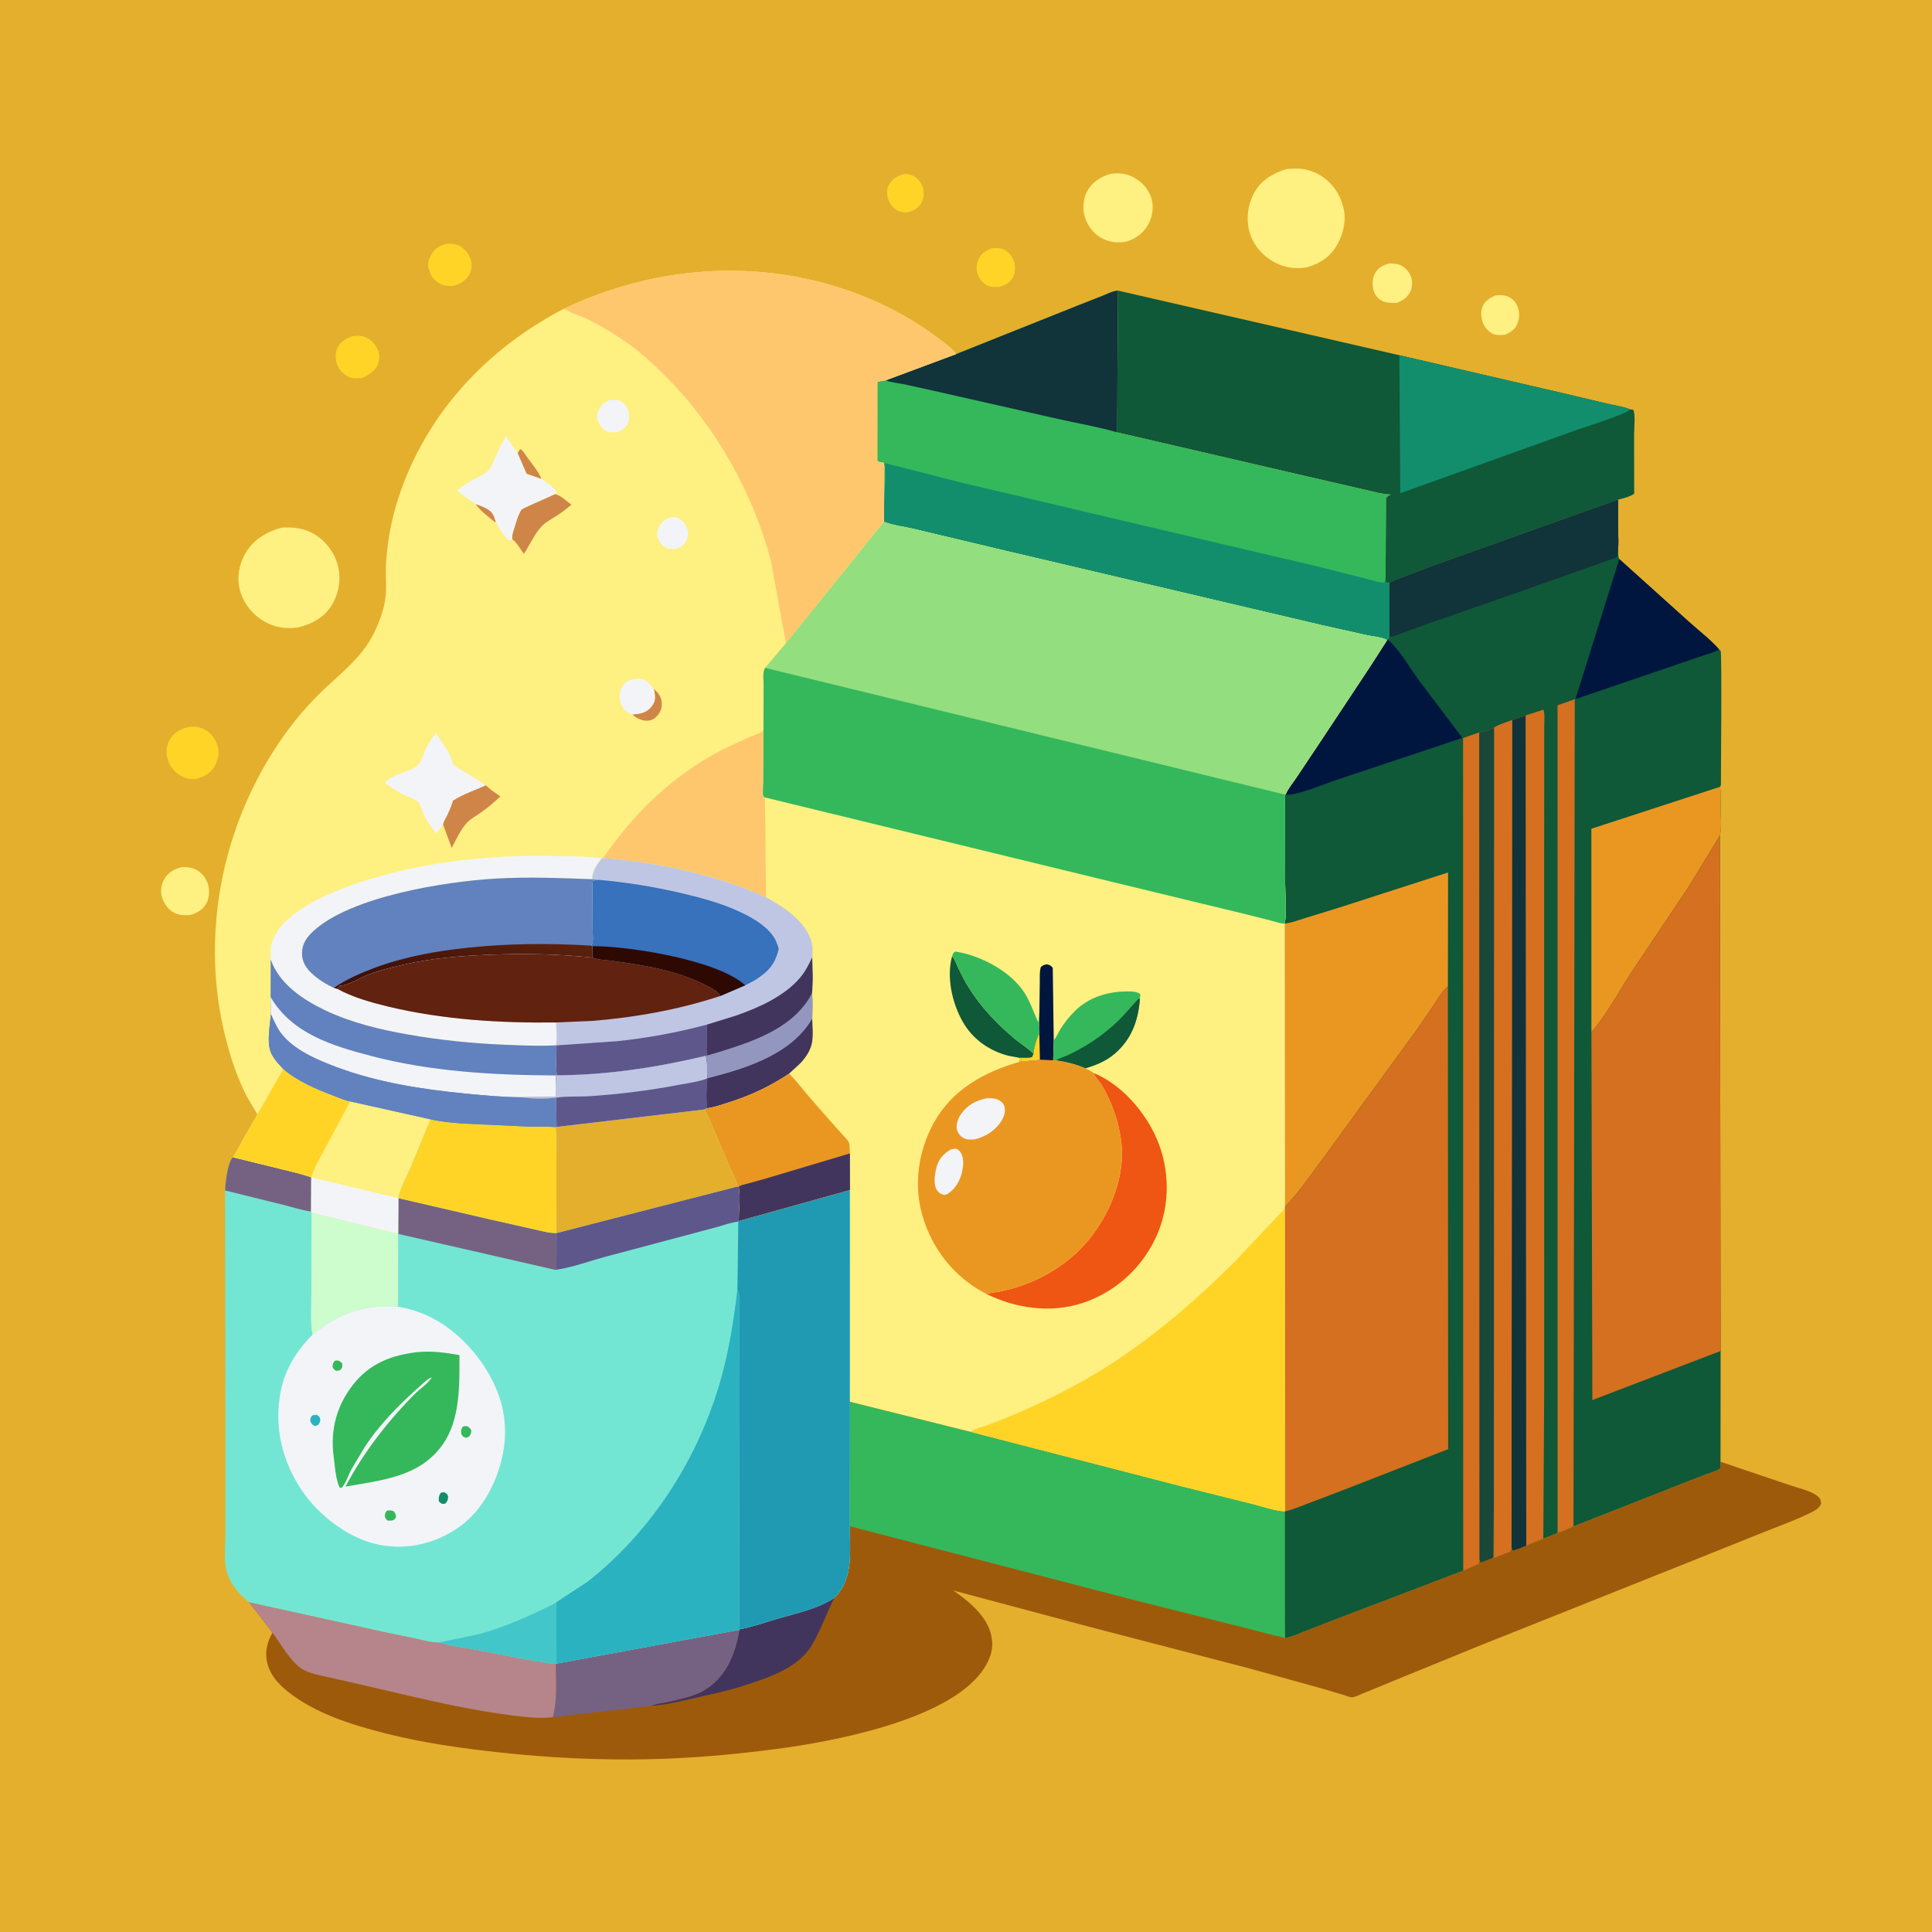 <svg version="1.1" xmlns="http://www.w3.org/2000/svg" style="display: block;" viewBox="0 0 2048 2048" width="1024" height="1024">
<defs>
	<linearGradient id="Gradient1" gradientUnits="userSpaceOnUse" x1="503.185" y1="1051.68" x2="517.592" y2="981.686">
		<stop class="stop0" offset="0" stop-opacity="1" stop-color="rgb(62,16,8)"/>
		<stop class="stop1" offset="1" stop-opacity="1" stop-color="rgb(92,33,11)"/>
	</linearGradient>
</defs>
<path transform="translate(0,0)" fill="rgb(228,175,45)" d="M -0 -0 L 2048 0 L 2048 2048 L -0 2048 L -0 -0 z"/>
<path transform="translate(0,0)" fill="rgb(255,212,39)" d="M 958.734 184.356 C 961.926 184.605 965.025 184.831 967.917 186.33 C 972.649 188.784 976.785 193.512 978.311 198.67 C 979.899 204.04 979.316 210.498 976.492 215.37 C 972.866 221.626 967.356 223.687 960.75 225.425 C 957.697 225.053 954.779 224.679 951.948 223.404 C 947.09 221.217 943.249 216.347 941.587 211.364 C 939.932 206.403 939.56 200.63 942.288 195.95 C 946.019 189.547 951.769 186.066 958.734 184.356 z"/>
<path transform="translate(0,0)" fill="rgb(255,212,39)" d="M 1051.04 263.151 C 1054.75 263.035 1059.44 262.591 1062.93 263.987 C 1068.05 266.029 1072.59 270.83 1074.48 275.974 C 1076.5 281.473 1076.71 288.852 1073.71 294.041 C 1070.44 299.681 1065.81 302.165 1059.79 303.989 C 1056.46 304.111 1052.58 304.483 1049.33 303.615 C 1044.03 302.199 1039.66 297.863 1037.39 292.983 C 1034.97 287.807 1034.57 281.739 1036.64 276.389 C 1039.45 269.112 1044.24 266.182 1051.04 263.151 z"/>
<path transform="translate(0,0)" fill="rgb(254,240,129)" d="M 1585.09 313.149 C 1588.35 312.985 1591.98 312.617 1595.18 313.326 C 1600.73 314.554 1605.08 317.807 1607.74 322.803 C 1610.4 327.793 1611.17 335.008 1609.43 340.468 L 1609.06 341.5 L 1608.17 343.948 C 1605.58 349.773 1600.64 352.689 1595.01 354.953 C 1590.8 355.041 1585.64 355.671 1581.85 353.552 L 1581 353.027 C 1577.66 351.029 1575.18 348.389 1573.27 344.991 C 1570.33 339.751 1569.2 332.276 1570.99 326.5 C 1573.19 319.34 1578.73 316.149 1585.09 313.149 z"/>
<path transform="translate(0,0)" fill="rgb(254,240,129)" d="M 1473.49 279.261 C 1476.46 279.449 1479.69 279.563 1482.56 280.402 C 1488.31 282.083 1492.82 286.799 1495.25 292.164 C 1497.49 297.118 1497.39 303.961 1495.14 308.875 C 1492.13 315.414 1486.78 318.74 1480.3 321.124 C 1475.2 321.162 1469.53 321.25 1464.88 318.814 C 1460.48 316.514 1457.42 312.542 1456.03 307.813 C 1454.23 301.654 1454.75 294.231 1458.19 288.692 C 1461.95 282.649 1466.97 280.792 1473.49 279.261 z"/>
<path transform="translate(0,0)" fill="rgb(255,212,39)" d="M 474.827 258.226 C 478.204 258.458 481.938 258.527 485.149 259.725 C 491.091 261.943 496.235 267.854 498.477 273.7 C 500.564 279.14 500.478 285.016 497.852 290.244 C 494.17 297.574 488.14 300.857 480.624 303.061 C 476.312 303.12 472.021 303.451 468.021 301.561 L 467 301.046 C 462.333 298.814 457.917 294.607 456.112 289.69 L 455.631 288.292 L 454.417 284.924 C 452.764 279.511 454.918 273.522 457.753 268.814 C 461.695 262.268 467.732 259.898 474.827 258.226 z"/>
<path transform="translate(0,0)" fill="rgb(255,212,39)" d="M 374.751 356.09 C 378.41 355.949 382.295 355.621 385.825 356.792 C 392.403 358.975 397.444 364.255 400.397 370.388 C 402.713 375.197 402.454 380.755 400.707 385.667 C 397.962 393.384 390.665 397.582 383.666 400.798 C 379.194 401.007 374.274 401.665 370.095 399.736 C 364.175 397.003 359.273 392.222 357.201 385.942 C 355.394 380.467 355.26 373.513 357.971 368.297 C 361.667 361.186 367.42 358.426 374.751 356.09 z"/>
<path transform="translate(0,0)" fill="rgb(254,240,129)" d="M 192.699 919.158 C 197.832 919.16 201.838 919.262 206.653 921.34 C 212.842 924.011 217.689 929.55 219.984 935.839 C 222.372 942.386 222.206 950.919 219.004 957.219 C 215.43 964.25 208.87 967.896 201.6 970.018 C 195.677 970.254 190.771 970.485 185.246 967.875 C 178.642 964.756 173.82 957.919 171.673 951.072 C 169.731 944.881 170.788 937.362 174.12 931.849 C 178.476 924.64 184.756 921.208 192.699 919.158 z"/>
<path transform="translate(0,0)" fill="rgb(255,212,39)" d="M 202.021 770.278 C 204.965 770.254 208.112 770.459 211 771.037 C 216.821 772.202 222.925 776.757 226.212 781.562 C 229.91 786.966 232.694 794.242 231.422 800.843 L 231.176 802 C 230.475 805.512 229.476 808.738 227.758 811.911 C 223.392 819.973 215.894 823.462 207.489 825.75 C 201.763 826.246 195.94 824.97 191 822.009 C 184.095 817.869 179.043 810.969 177.274 803.089 C 175.715 796.149 176.816 788.782 180.744 782.837 C 185.98 774.91 193.103 772.09 202.021 770.278 z"/>
<path transform="translate(0,0)" fill="rgb(254,240,129)" d="M 1177.86 184.107 C 1184.59 183.503 1191.13 183.55 1197.5 186.061 C 1207.59 190.038 1215.96 197.884 1219.87 208.078 C 1223.14 216.592 1222.28 227.907 1218.26 235.962 C 1213.05 246.392 1205.16 252.512 1194.27 256.087 C 1185.47 257.834 1177.13 257.031 1169 253.052 C 1159.81 248.55 1153 239.758 1149.93 230.079 C 1147.28 221.734 1148.23 210.008 1152.59 202.405 C 1158.27 192.523 1167.14 187.055 1177.86 184.107 z"/>
<path transform="translate(0,0)" fill="rgb(254,240,129)" d="M 1363.83 179.17 C 1371.12 178.611 1379.28 178.183 1386.35 180.276 L 1388 180.797 C 1391.24 181.781 1394.18 182.798 1397.17 184.431 C 1409.53 191.174 1419.15 202.81 1422.98 216.416 L 1423.36 217.821 L 1423.81 219.256 C 1427.5 231.932 1424.32 247.156 1418 258.5 C 1410.27 272.389 1399.77 279.158 1384.87 283.544 C 1372.94 285.156 1362.48 284.007 1351.69 278.37 C 1339.04 271.768 1329.16 260.914 1324.91 247.212 C 1320.59 233.29 1322.47 217.255 1329.42 204.5 C 1336.88 190.832 1349.49 183.55 1363.83 179.17 z"/>
<path transform="translate(0,0)" fill="rgb(254,240,129)" d="M 299.061 559.225 C 311.408 558.759 321.199 559.581 332.313 565.73 C 344.591 572.523 354.101 585.119 357.906 598.518 C 361.877 612.504 359.468 628.085 352.227 640.611 C 344.172 654.543 330.938 661.422 315.767 665.175 C 302.84 666.818 292.089 665.426 280.49 658.952 C 267.763 651.848 258.182 639.781 254.33 625.754 C 250.685 612.479 253.485 597.628 260.464 585.944 C 269.107 571.474 283.185 563.34 299.061 559.225 z"/>
<path transform="translate(0,0)" fill="rgb(15,88,56)" d="M 1185.04 308.059 L 1483.37 376.556 L 1654.37 416.204 L 1703.56 427.849 C 1711.34 429.69 1720.75 430.939 1728.07 433.949 L 1731.5 434.51 C 1733.74 441.065 1732.2 453.288 1732.22 460.438 L 1732.29 523.426 C 1727.61 526.605 1720.75 528.358 1715.25 529.615 L 1517.72 600.131 L 1486.2 612.161 C 1482.02 613.802 1476.4 615.311 1472.95 618.076 C 1471.11 618.061 1470.23 617.929 1468.64 617 L 1468.77 608.488 L 1469.22 528 C 1470.79 525.914 1472.06 525.316 1474.34 524.207 C 1465 523.961 1454.44 520.733 1445.31 518.757 L 1381.53 504.074 L 1184.21 458.301 L 1185.04 308.059 z"/>
<path transform="translate(0,0)" fill="rgb(18,142,108)" d="M 1483.37 376.556 L 1654.37 416.204 L 1703.56 427.849 C 1711.34 429.69 1720.75 430.939 1728.07 433.949 C 1725.14 438.676 1678.17 453.315 1670.46 456.093 L 1484.33 522.856 L 1483.37 376.556 z"/>
<path transform="translate(0,0)" fill="rgb(52,184,91)" d="M 1013.47 375.381 L 1142.33 323.911 L 1168.64 313.596 C 1173.92 311.481 1179.32 308.494 1185.04 308.059 L 1184.21 458.301 L 1381.53 504.074 L 1445.31 518.757 C 1454.44 520.733 1465 523.961 1474.34 524.207 C 1472.06 525.316 1470.79 525.914 1469.22 528 L 1468.77 608.488 L 1468.64 617 C 1470.23 617.929 1471.11 618.061 1472.95 618.076 L 1472.94 674.875 L 1471.28 678.138 L 1470.37 678.593 C 1466.16 675.522 1455.14 674.681 1449.71 673.513 L 1400.97 662.635 L 1065.31 583.677 L 968.677 560.666 C 958.626 558.19 946.553 556.974 937.067 553.155 L 937.275 520.545 L 937.331 500.783 C 937.336 497.422 937.804 493.687 936.608 490.5 C 934.055 490.234 931.993 490.241 929.946 488.5 L 929.999 405.364 C 931.342 403.758 936.51 403.548 938.753 403.19 L 1013.47 375.381 z"/>
<path transform="translate(0,0)" fill="rgb(17,51,58)" d="M 1013.47 375.381 L 1142.33 323.911 L 1168.64 313.596 C 1173.92 311.481 1179.32 308.494 1185.04 308.059 L 1184.21 458.301 C 1164.21 452.435 1142.77 448.888 1122.37 444.274 L 989.268 414.148 L 957.591 407.18 C 951.287 405.925 944.758 405.59 938.753 403.19 L 1013.47 375.381 z"/>
<path transform="translate(0,0)" fill="rgb(18,142,108)" d="M 937.275 520.545 L 937.44 519.725 C 939.104 510.605 938.147 500.21 938.13 490.924 L 1019.93 511.778 L 1278.6 572.746 L 1396.94 600.527 L 1443.55 612.26 C 1451.27 614.178 1459.11 616.799 1467 617.76 C 1468.8 615.558 1468.56 611.304 1468.77 608.488 L 1468.64 617 C 1470.23 617.929 1471.11 618.061 1472.95 618.076 L 1472.94 674.875 L 1471.28 678.138 L 1470.37 678.593 C 1466.16 675.522 1455.14 674.681 1449.71 673.513 L 1400.97 662.635 L 1065.31 583.677 L 968.677 560.666 C 958.626 558.19 946.553 556.974 937.067 553.155 L 937.275 520.545 z"/>
<path transform="translate(0,0)" fill="rgb(158,90,11)" d="M 900.969 1485.89 L 1028.67 1517.74 L 1252.46 1575.51 L 1327.56 1594.24 C 1338.43 1596.92 1351 1601.62 1362.09 1602.05 L 1362.21 1736.5 C 1369.16 1735.17 1375.77 1732.16 1382.33 1729.57 L 1412 1718.01 L 1551.06 1664.98 L 1567.69 1657.69 L 1568.27 1653.1 L 1569.5 1656.47 L 1583.01 1651.22 L 1583.8 1570.96 L 1583.9 1651.31 L 1601.3 1644.5 L 1602.24 1639.75 L 1603.25 1643.66 C 1608.19 1642.79 1613.21 1640.32 1617.89 1638.5 L 1635.98 1631.01 L 1651.1 1624.99 C 1656.89 1623.44 1662.39 1620.26 1667.97 1618.01 L 1784.35 1572.25 L 1808.4 1562.95 C 1813.31 1561.13 1819.09 1559.51 1823.5 1556.66 L 1823.82 1549.52 L 1896.85 1574.2 C 1905.2 1577.13 1919.77 1580.26 1926.5 1585.81 C 1929.67 1588.42 1929.96 1589.81 1930.5 1593.62 C 1929.15 1597.81 1925.52 1600.42 1921.75 1602.34 C 1904.97 1610.89 1886.29 1617.46 1868.78 1624.48 L 1787.44 1657.13 L 1565.66 1745.62 L 1476.26 1782.16 L 1443.82 1795.49 C 1440.87 1796.63 1436.16 1799.16 1433.11 1799.25 C 1431.16 1799.3 1427.44 1797.62 1425.33 1797.02 L 1401.47 1789.96 L 1323 1768.21 L 1153 1724 L 1010.56 1685.97 C 1026.8 1697.24 1046.66 1713.32 1050.76 1733.75 L 1051.21 1736.5 L 1051.46 1737.95 C 1053.33 1750.54 1047.72 1762.69 1040.36 1772.53 C 1002.08 1823.68 883.533 1846.08 823 1854 C 778.602 1859.8 733.705 1863.85 688.933 1864.83 C 635.265 1866.02 581.392 1863.35 528.039 1857.49 C 487.487 1853.03 447.994 1847.42 408.395 1837.4 C 373.099 1828.48 334.978 1816.6 305.911 1793.84 C 294.173 1784.65 284.086 1773.11 282.408 1757.78 C 281.341 1748.03 284.041 1739.15 288.869 1730.73 L 263.922 1698.37 L 406.72 1729.88 L 442.671 1737.35 C 449.821 1738.85 458.142 1741.33 465.413 1741.06 C 477.588 1745.02 490.886 1746.27 503.461 1748.67 L 561.864 1759.87 L 581 1763 C 583.561 1763.33 586.787 1763.14 589.172 1763.93 L 589.928 1763.54 L 783.885 1727.72 L 784.169 1727.11 C 797.332 1724.67 810.696 1719.94 823.565 1716.12 C 844.188 1710.01 866.429 1705.7 884.553 1693.74 L 885.271 1693.06 C 905.124 1672.67 900.751 1644.09 900.845 1617.89 L 900.969 1485.89 z"/>
<path transform="translate(0,0)" fill="rgb(65,53,94)" d="M 884.553 1693.74 C 876.18 1710.11 869.853 1728.42 860.518 1744.07 C 845.909 1768.56 813.67 1778.73 788 1787.02 C 771.564 1792.33 754.688 1795.84 737.861 1799.65 C 722.313 1803.17 706.279 1807.27 690.354 1808.23 C 693.572 1806.84 697.389 1805.86 700.869 1805.42 L 714.5 1802.73 C 727.56 1799.27 739.199 1797.14 750.508 1789.16 C 771.394 1774.43 779.529 1751.85 783.885 1727.72 L 784.169 1727.11 C 797.332 1724.67 810.696 1719.94 823.565 1716.12 C 844.188 1710.01 866.429 1705.7 884.553 1693.74 z"/>
<path transform="translate(0,0)" fill="rgb(117,98,131)" d="M 589.928 1763.54 L 783.885 1727.72 C 779.529 1751.85 771.394 1774.43 750.508 1789.16 C 739.199 1797.14 727.56 1799.27 714.5 1802.73 L 700.869 1805.42 C 697.389 1805.86 693.572 1806.84 690.354 1808.23 L 585.896 1820.35 C 591.016 1802.42 589.169 1782.46 589.172 1763.93 L 589.928 1763.54 z"/>
<path transform="translate(0,0)" fill="rgb(182,133,139)" d="M 263.922 1698.37 L 406.72 1729.88 L 442.671 1737.35 C 449.821 1738.85 458.142 1741.33 465.413 1741.06 C 477.588 1745.02 490.886 1746.27 503.461 1748.67 L 561.864 1759.87 L 581 1763 C 583.561 1763.33 586.787 1763.14 589.172 1763.93 C 589.169 1782.46 591.016 1802.42 585.896 1820.35 L 585.53 1820.38 C 568.631 1822.29 547.564 1819.13 530.57 1816.7 C 481.084 1809.64 431.517 1796.89 382.78 1785.82 L 347.903 1777.82 C 339.036 1775.83 327.698 1774 319.999 1769.07 C 307.961 1761.36 297.534 1742.27 288.869 1730.73 L 263.922 1698.37 z"/>
<path transform="translate(0,0)" fill="rgb(52,184,91)" d="M 900.969 1485.89 L 1028.67 1517.74 L 1252.46 1575.51 L 1327.56 1594.24 C 1338.43 1596.92 1351 1601.62 1362.09 1602.05 L 1362.21 1736.5 C 1358.57 1734.98 1353.57 1734.37 1349.67 1733.34 L 1319.74 1725.63 L 1203.38 1696.42 L 900.845 1617.89 L 900.969 1485.89 z"/>
<path transform="translate(0,0)" fill="rgb(115,230,211)" d="M 300.296 1133.21 C 315.121 1146.02 334.81 1154.4 353.004 1161.28 C 358.701 1163.43 365.288 1166.48 371.262 1167.53 L 456.291 1186.5 C 467.098 1189.13 478.646 1189.95 489.719 1190.98 L 560.163 1194.24 C 569.756 1194.4 579.778 1193.92 589.315 1194.76 L 590.003 1194.57 L 746.777 1176.06 C 750.864 1182.97 753.755 1190.65 756.936 1198 L 773.191 1236.29 C 775.996 1243.03 780.685 1250.62 781.837 1257.72 L 783.188 1257.8 C 785.031 1269.11 783.385 1282.77 783.073 1294.28 L 900.997 1261.42 L 900.969 1485.89 L 900.845 1617.89 C 900.751 1644.09 905.124 1672.67 885.271 1693.06 L 884.553 1693.74 C 866.429 1705.7 844.188 1710.01 823.565 1716.12 C 810.696 1719.94 797.332 1724.67 784.169 1727.11 L 783.885 1727.72 L 589.928 1763.54 L 589.172 1763.93 C 586.787 1763.14 583.561 1763.33 581 1763 L 561.864 1759.87 L 503.461 1748.67 C 490.886 1746.27 477.588 1745.02 465.413 1741.06 C 458.142 1741.33 449.821 1738.85 442.671 1737.35 L 406.72 1729.88 L 263.922 1698.37 L 254.897 1690.11 C 247.146 1682.43 241.131 1672.08 239.323 1661.24 C 237.53 1650.5 238.961 1637.25 238.962 1626.29 L 239.021 1547.25 L 238.625 1261.96 C 238.885 1253.72 241.33 1232.14 246.788 1226.69 C 251.219 1220.64 254.513 1213.6 258.125 1207.03 L 272.888 1181.35 L 300.296 1133.21 z"/>
<path transform="translate(0,0)" fill="rgb(117,98,131)" d="M 238.625 1261.96 C 238.885 1253.72 241.33 1232.14 246.788 1226.69 L 299.296 1239.58 C 309.487 1242.15 320.137 1244.41 329.993 1248.05 L 329.856 1284.32 C 319.685 1282.9 309.082 1279.33 299.066 1276.88 L 238.625 1261.96 z"/>
<path transform="translate(0,0)" fill="rgb(67,198,202)" d="M 465.413 1741.06 L 507.298 1732.31 C 536.002 1724.8 563.3 1711.98 589.757 1698.79 L 589.928 1763.54 L 589.172 1763.93 C 586.787 1763.14 583.561 1763.33 581 1763 L 561.864 1759.87 L 503.461 1748.67 C 490.886 1746.27 477.588 1745.02 465.413 1741.06 z"/>
<path transform="translate(0,0)" fill="rgb(117,98,131)" d="M 422.223 1270.07 L 520.427 1292.82 L 566.032 1303.09 C 573.78 1304.76 582.007 1307.29 589.976 1307.07 L 589.772 1345.97 L 589.149 1346.23 L 422.048 1307.98 L 422.223 1270.07 z"/>
<path transform="translate(0,0)" fill="rgb(93,87,139)" d="M 781.837 1257.72 L 783.188 1257.8 C 785.031 1269.11 783.385 1282.77 783.073 1294.28 L 782.626 1294.96 C 775.358 1295.71 768.123 1298.41 761.108 1300.41 L 735.007 1307.4 L 640.929 1332.42 C 624.331 1336.9 606.729 1343.51 589.772 1345.97 L 589.976 1307.07 L 781.837 1257.72 z"/>
<path transform="translate(0,0)" fill="rgb(206,253,205)" d="M 330.171 1285.38 L 422.048 1307.98 L 421.866 1385.13 C 386.001 1382.67 358.844 1391.86 331.25 1414.93 C 328.672 1400.62 330.037 1384.46 330.038 1369.91 L 330.171 1285.38 z"/>
<path transform="translate(0,0)" fill="rgb(255,212,39)" d="M 456.291 1186.5 C 467.098 1189.13 478.646 1189.95 489.719 1190.98 L 560.163 1194.24 C 569.756 1194.4 579.778 1193.92 589.315 1194.76 C 590.748 1207.37 589.795 1220.98 589.793 1233.72 L 589.976 1307.07 C 582.007 1307.29 573.78 1304.76 566.032 1303.09 L 520.427 1292.82 L 422.223 1270.07 C 423.885 1259.77 430.548 1248.45 434.656 1238.88 L 456.291 1186.5 z"/>
<path transform="translate(0,0)" fill="rgb(228,175,45)" d="M 590.003 1194.57 L 746.777 1176.06 C 750.864 1182.97 753.755 1190.65 756.936 1198 L 773.191 1236.29 C 775.996 1243.03 780.685 1250.62 781.837 1257.72 L 589.976 1307.07 L 589.793 1233.72 C 589.795 1220.98 590.748 1207.37 589.315 1194.76 L 590.003 1194.57 z"/>
<path transform="translate(0,0)" fill="rgb(254,240,129)" d="M 300.296 1133.21 C 315.121 1146.02 334.81 1154.4 353.004 1161.28 C 358.701 1163.43 365.288 1166.48 371.262 1167.53 L 456.291 1186.5 L 434.656 1238.88 C 430.548 1248.45 423.885 1259.77 422.223 1270.07 L 422.048 1307.98 L 330.171 1285.38 L 329.856 1284.32 L 329.993 1248.05 C 320.137 1244.41 309.487 1242.15 299.296 1239.58 L 246.788 1226.69 C 251.219 1220.64 254.513 1213.6 258.125 1207.03 L 272.888 1181.35 L 300.296 1133.21 z"/>
<path transform="translate(0,0)" fill="rgb(243,244,248)" d="M 329.993 1248.05 L 422.223 1270.07 L 422.048 1307.98 L 330.171 1285.38 L 329.856 1284.32 L 329.993 1248.05 z"/>
<path transform="translate(0,0)" fill="rgb(255,212,39)" d="M 300.296 1133.21 C 315.121 1146.02 334.81 1154.4 353.004 1161.28 C 358.701 1163.43 365.288 1166.48 371.262 1167.53 L 343.5 1219.22 C 338.672 1228.32 332.752 1238.09 329.993 1248.05 C 320.137 1244.41 309.487 1242.15 299.296 1239.58 L 246.788 1226.69 C 251.219 1220.64 254.513 1213.6 258.125 1207.03 L 272.888 1181.35 L 300.296 1133.21 z"/>
<path transform="translate(0,0)" fill="rgb(43,178,192)" d="M 590.023 1698.26 L 623.061 1676.52 C 691.159 1622.99 740.735 1545.15 764.124 1462.05 C 772.908 1430.84 777.91 1398.76 781.732 1366.61 C 782.788 1368.91 783.527 1371.21 783.63 1373.75 L 783.4 1484.76 L 783.731 1663.16 L 783.725 1704.77 C 783.738 1711.98 783.21 1719.98 784.169 1727.11 L 783.885 1727.72 L 589.928 1763.54 L 589.757 1698.79 L 590.023 1698.26 z"/>
<path transform="translate(0,0)" fill="rgb(243,244,248)" d="M 331.25 1414.93 C 358.844 1391.86 386.001 1382.67 421.866 1385.13 C 434.53 1387.32 445.949 1390.95 457.408 1396.77 C 490.337 1413.5 518.868 1447.84 529.993 1483 C 535.844 1501.49 536.894 1520.95 533.283 1540 C 527.644 1569.75 511.811 1601.12 486.5 1618.82 C 461.713 1636.16 432.584 1643.22 402.844 1637.67 C 370.431 1631.63 338.089 1606.81 320.052 1580.01 C 298.812 1548.45 290.109 1511.79 297.703 1474.29 C 302.435 1450.92 314.571 1431.57 331.25 1414.93 z"/>
<path transform="translate(0,0)" fill="rgb(52,184,91)" d="M 354.911 1442.5 L 356.161 1442.2 C 359.681 1441.93 360.312 1443.09 362.712 1445.21 C 362.952 1449.25 363.212 1449.2 360.5 1452.56 L 356.5 1453.18 C 353.95 1451.81 353.82 1451.39 352.417 1448.82 C 352.863 1445.63 352.943 1445.01 354.911 1442.5 z"/>
<path transform="translate(0,0)" fill="rgb(43,178,192)" d="M 330.943 1500.5 C 332.849 1499.84 334.012 1499.85 336 1499.85 C 337.948 1501.21 339.152 1501.86 339.435 1504.5 C 339.74 1507.33 338.707 1508.45 337.101 1510.5 L 334 1511.7 C 330.956 1510.36 330.754 1509.69 328.992 1507 C 329.005 1503.49 328.822 1503.24 330.943 1500.5 z"/>
<path transform="translate(0,0)" fill="rgb(18,142,108)" d="M 467.138 1582.5 L 469.09 1581.93 C 472.403 1581.63 473.127 1583.23 474.956 1585.5 C 474.97 1589.67 474.907 1590.09 472.526 1593.5 L 471.257 1593.98 C 467.943 1594.6 467.458 1593.58 465.155 1591.5 C 465.084 1587.22 464.88 1586.31 467.138 1582.5 z"/>
<path transform="translate(0,0)" fill="rgb(52,184,91)" d="M 490.295 1512.5 C 491.303 1512.12 491.87 1511.83 493.012 1511.74 C 496.329 1511.46 497.572 1513.44 499.433 1515.64 C 499.664 1519.23 499.239 1519.61 497.5 1522.6 L 494.5 1524.1 C 491.116 1523.47 491.263 1523.24 489.1 1520.5 C 488.577 1516.59 488.405 1516.2 490.295 1512.5 z"/>
<path transform="translate(0,0)" fill="rgb(52,184,91)" d="M 410.043 1601.5 C 413.036 1600.76 414.657 1600.94 417.5 1602.07 C 419.334 1604.69 419.544 1605.32 419.905 1608.5 L 417.5 1611.09 C 415.256 1612.32 412.962 1611.91 410.5 1611.78 L 408.081 1608.5 C 408.093 1604.93 407.768 1604.42 410.043 1601.5 z"/>
<path transform="translate(0,0)" fill="rgb(52,184,91)" d="M 441.685 1433.38 C 456.991 1431.74 471.956 1433.78 487.001 1436.42 C 487.137 1467.28 488.044 1504.69 469.347 1531.13 C 444.779 1565.88 404.864 1568.93 366.242 1575.85 C 385.348 1539.48 412.062 1505.12 441.171 1476.24 C 446.313 1471.51 454.041 1466 457.753 1460.19 C 454.275 1460.48 447.936 1467 445.135 1469.45 C 423.351 1488.54 401.85 1510.36 386.089 1534.77 L 372.268 1558.03 C 369.111 1563.93 366.465 1573.14 361.697 1577.5 L 359.827 1576.5 C 355.8 1567.69 354.957 1553.83 353.693 1544.11 C 350.032 1515.96 356.68 1490.37 374.13 1468 C 391.596 1445.61 414.155 1436.74 441.685 1433.38 z"/>
<path transform="translate(0,0)" fill="rgb(32,154,179)" d="M 783.073 1294.28 L 900.997 1261.42 L 900.969 1485.89 L 900.845 1617.89 C 900.751 1644.09 905.124 1672.67 885.271 1693.06 L 884.553 1693.74 C 866.429 1705.7 844.188 1710.01 823.565 1716.12 C 810.696 1719.94 797.332 1724.67 784.169 1727.11 C 783.21 1719.98 783.738 1711.98 783.725 1704.77 L 783.731 1663.16 L 783.4 1484.76 L 783.63 1373.75 C 783.527 1371.21 782.788 1368.91 781.732 1366.61 L 782.626 1294.96 L 783.073 1294.28 z"/>
<path transform="translate(0,0)" fill="rgb(254,240,129)" d="M 597.916 327.225 C 692.789 282.19 801.45 273.42 901.223 308.796 C 935.502 320.951 968.304 338.384 997.17 360.5 C 1002.98 364.955 1009.35 369.207 1013.47 375.381 L 938.753 403.19 C 936.51 403.548 931.342 403.758 929.999 405.364 L 929.946 488.5 C 931.993 490.241 934.055 490.234 936.608 490.5 C 937.804 493.687 937.336 497.422 937.331 500.783 L 937.275 520.545 L 937.067 553.155 L 833.17 681.897 L 811.126 707.991 C 808.212 712.304 809.526 721.231 809.5 726.36 L 809.325 774.72 L 809.203 829.611 C 809.196 832.907 808.133 841.031 809.172 843.5 C 809.483 844.24 810.27 844.671 810.819 845.257 L 812.1 951.155 C 831.037 961.523 853.592 976.032 860.168 997.877 C 861.721 1003.04 861.414 1009.26 861.115 1014.62 C 861.492 1027.05 862.312 1040.53 860.814 1052.88 C 861.936 1061.84 861.363 1070.9 861.091 1079.91 C 861.269 1088.14 862.309 1097.94 860.662 1105.99 C 859.044 1113.89 853.827 1121.52 848.291 1127.28 L 836.511 1138.14 C 816.537 1151.46 795.904 1161.17 773.044 1168.47 C 765.593 1170.84 757.587 1173.67 749.837 1174.8 L 746.777 1176.06 L 590.003 1194.57 L 589.315 1194.76 C 579.778 1193.92 569.756 1194.4 560.163 1194.24 L 489.719 1190.98 C 478.646 1189.95 467.098 1189.13 456.291 1186.5 L 371.262 1167.53 C 365.288 1166.48 358.701 1163.43 353.004 1161.28 C 334.81 1154.4 315.121 1146.02 300.296 1133.21 L 272.888 1181.35 L 261.589 1162.23 C 250.046 1139.86 242.23 1114.51 236.737 1090 C 211.372 976.82 241.028 854.214 313.091 763.616 C 323.058 751.086 334.104 739.449 345.777 728.499 C 364.559 710.88 384.088 695.677 395.931 672.01 C 402.24 659.401 408.021 643.985 408.962 629.803 C 409.727 618.286 408.398 606.61 409.283 595.077 C 410.994 572.779 414.896 550.945 421.713 529.625 C 450.295 440.238 515.171 369.958 597.916 327.225 z"/>
<path transform="translate(0,0)" fill="rgb(207,133,72)" d="M 548.656 480.394 L 551.5 476.003 C 554.432 477.711 556.004 480.743 557.955 483.473 C 562.81 490.265 570.32 499.176 573.549 506.658 L 573.692 507.708 L 558.125 502.279 L 548.656 480.394 z"/>
<path transform="translate(0,0)" fill="rgb(207,133,72)" d="M 693.015 730.412 C 697.031 733.381 700.586 738.133 701.251 743.179 C 702.007 748.915 701.046 753.141 697.5 757.732 C 694.879 761.126 691.858 763.399 687.509 763.858 C 681.374 764.507 675.854 761.947 671.182 758.122 L 670.294 757.318 L 675.719 756.756 C 682.664 755.737 687.514 753.476 691.63 747.526 C 695.509 741.916 694.36 736.586 693.015 730.412 z"/>
<path transform="translate(0,0)" fill="rgb(243,244,248)" d="M 710.542 548.5 C 713.094 548.089 715.496 547.82 717.966 548.784 C 722.404 550.516 726.37 555.191 728.202 559.5 C 730.061 563.873 729.583 568.797 727.597 573.059 C 725.293 578 721.239 580.307 716.346 582.162 C 713.609 582.105 710.359 582.267 707.745 581.415 C 703.656 580.082 699.16 575.21 697.651 571.276 C 696.041 567.078 696.463 562.705 698.372 558.692 C 700.991 553.184 705.052 550.644 710.542 548.5 z"/>
<path transform="translate(0,0)" fill="rgb(243,244,248)" d="M 645.981 424.086 C 649.408 423.902 653.045 423.595 656.363 424.674 C 660.367 425.977 663.516 429.724 665.26 433.431 C 667.489 438.171 667.593 443.71 665.652 448.556 C 663.679 453.48 658.939 456.225 654.303 458.189 C 651.606 458.351 648.566 458.524 645.911 457.978 C 640.978 456.962 638.369 454.194 635.754 450.13 C 633.379 446.439 632.173 442.328 633.361 437.967 C 635.359 430.641 639.669 427.601 645.981 424.086 z"/>
<path transform="translate(0,0)" fill="rgb(243,244,248)" d="M 670.294 757.318 C 667.301 756.32 664.785 755.184 662.5 752.93 C 658.268 748.755 656.637 742.277 656.995 736.5 C 657.288 731.774 659.155 726.602 662.915 723.577 C 667.704 719.725 674.635 719.062 680.5 720 C 686.026 720.883 689.858 726.175 693.015 730.412 C 694.36 736.586 695.509 741.916 691.63 747.526 C 687.514 753.476 682.664 755.737 675.719 756.756 L 670.294 757.318 z"/>
<path transform="translate(0,0)" fill="rgb(207,133,72)" d="M 514.899 832.356 L 515.642 833.09 C 520.125 837.425 525.383 840.575 530.388 844.241 C 524.033 850.287 517.156 856.075 510.009 861.18 C 505.231 864.592 499.399 867.572 495.302 871.793 C 488.504 878.796 483.37 890.222 478.847 898.908 L 469.581 873.77 C 469.796 871.621 472.07 868 473.088 865.902 C 475.644 860.639 478.019 855.646 479.677 850.019 L 480.056 848.682 C 490.152 841.965 503.771 837.541 514.899 832.356 z"/>
<path transform="translate(0,0)" fill="rgb(207,133,72)" d="M 588.108 523.852 C 593.951 524.562 600.814 531.519 605.695 534.986 C 600.416 539.534 595.13 543.495 589.262 547.251 C 584.51 550.293 578.914 553.197 574.897 557.181 C 566.856 565.157 561.721 577.712 555.287 587.117 C 552.028 582.68 547.497 574.559 543.036 571.661 C 542.642 568.623 543.087 566.38 543.999 563.5 C 546.078 556.94 548.911 545.719 552.794 540.115 C 553.707 538.797 583.663 526.081 588.108 523.852 z"/>
<path transform="translate(0,0)" fill="rgb(243,244,248)" d="M 469.581 873.77 L 462.636 883.584 C 457.938 877.775 452.703 870.92 449.583 864.141 C 447.633 859.905 446.183 853.034 442.7 849.837 C 438.723 846.186 430.736 843.968 425.859 841.414 C 419.638 838.156 413.562 833.934 407.879 829.811 C 416.699 819.353 434.198 819.574 443.282 810.633 C 447.538 806.444 448.657 799.05 451.319 793.757 C 454.297 787.836 458.06 782.303 461.829 776.864 C 464.917 780.025 466.589 784.562 469.33 788.094 C 472.519 792.202 475.043 796.213 477.117 800.995 C 478.323 803.774 479.006 808.09 480.876 810.385 C 483.087 813.099 487.627 815.281 490.628 817.128 C 498.708 822.102 507.167 826.885 514.899 832.356 C 503.771 837.541 490.152 841.965 480.056 848.682 L 479.677 850.019 C 478.019 855.646 475.644 860.639 473.088 865.902 C 472.07 868 469.796 871.621 469.581 873.77 z"/>
<path transform="translate(0,0)" fill="rgb(243,244,248)" d="M 504.33 534.384 C 504.053 533.732 500.795 531.952 499.896 531.349 C 494.399 527.67 489.25 524.2 484.329 519.742 C 488.718 516.502 493.053 513.233 497.846 510.603 C 503.808 507.332 511.383 504.185 516.5 499.717 C 521.177 495.634 524.192 486.292 526.785 480.634 C 529.646 474.391 532.955 468.422 536.303 462.432 L 548.656 480.394 L 558.125 502.279 L 573.692 507.708 C 580.069 511.724 585.698 515.666 590.528 521.577 L 588.108 523.852 C 583.663 526.081 553.707 538.797 552.794 540.115 C 548.911 545.719 546.078 556.94 543.999 563.5 C 543.087 566.38 542.642 568.623 543.036 571.661 C 541.814 572.402 540.871 572.619 539.5 572.963 C 532.945 567.01 529.484 560.589 525.455 552.877 L 524.49 553.471 C 517.744 547.723 509.231 541.783 504.33 534.384 z"/>
<path transform="translate(0,0)" fill="rgb(207,133,72)" d="M 504.33 534.384 C 511.235 536.937 520.23 539.64 523.416 546.897 L 525.455 552.877 L 524.49 553.471 C 517.744 547.723 509.231 541.783 504.33 534.384 z"/>
<path transform="translate(0,0)" fill="rgb(243,244,248)" d="M 286.927 1017.12 C 286.737 1013 286.612 1008.43 287.275 1004.36 C 289.996 987.685 302.227 975.633 315.461 966.274 C 335.431 952.154 359.531 942.576 382.646 934.979 C 449.927 912.867 523.325 905.496 593.893 907.499 C 608.342 907.909 623.672 907.641 637.936 910.019 C 632.52 916.378 627.911 923.413 627.733 932.016 C 593.425 930.759 559.898 929.341 525.5 931.343 C 472.216 934.445 372.026 950.09 331.925 987.244 C 325.008 993.653 320.249 1000.61 320.144 1010.33 C 320.049 1019.1 324.087 1025.82 330.306 1031.68 C 337.024 1038.02 345.514 1043.36 353.942 1047.14 L 357.565 1048.19 C 373.744 1057.15 393.578 1062.7 411.5 1067.01 C 469.579 1080.95 529.96 1084.57 589.514 1083.85 C 589.61 1091.11 591.047 1101.16 589.306 1108.06 C 571.66 1109.14 553.274 1108.18 535.586 1107.49 C 500.988 1106.13 466.263 1102.58 432.158 1096.56 C 402.331 1091.29 371.987 1083.98 344.535 1070.89 C 320.716 1059.53 296.134 1042.97 286.927 1017.12 z"/>
<path transform="translate(0,0)" fill="rgb(254,199,110)" d="M 639.487 909.543 C 672.317 861.313 713.547 821.89 765.443 794.796 L 792.897 781.991 C 797.79 779.883 803.088 778.257 807.73 775.645 L 809.325 774.72 L 809.203 829.611 C 809.196 832.907 808.133 841.031 809.172 843.5 C 809.483 844.24 810.27 844.671 810.819 845.257 L 812.1 951.155 C 758.66 927.058 697.866 914.291 639.487 909.543 z"/>
<path transform="translate(0,0)" fill="rgb(97,130,191)" d="M 353.942 1047.14 C 345.514 1043.36 337.024 1038.02 330.306 1031.68 C 324.087 1025.82 320.049 1019.1 320.144 1010.33 C 320.249 1000.61 325.008 993.653 331.925 987.244 C 372.026 950.09 472.216 934.445 525.5 931.343 C 559.898 929.341 593.425 930.759 627.733 932.016 L 634.397 932.625 L 628.5 933.595 C 627.492 939.764 628.11 946.652 628.148 952.933 L 628.264 986.55 C 628.259 991.111 629.502 998.745 626.839 1002.41 L 628.082 1002.95 C 628.069 1006.89 628.433 1011.22 627.972 1015.11 C 591.826 1011.22 555.19 1010.65 518.894 1012.08 C 488.548 1013.28 457.668 1015.71 428.039 1022.56 C 414.83 1025.62 400.676 1028.9 388.15 1034.14 C 381.04 1037.11 368.423 1044.94 360.965 1044.79 C 359.274 1045.96 358.804 1046.08 357.8 1047.9 L 357.565 1048.19 L 353.942 1047.14 z"/>
<path transform="translate(0,0)" fill="url(#Gradient1)" d="M 353.942 1047.14 C 367.188 1038.01 381.922 1031.65 396.933 1026.02 C 428.92 1014.04 462.629 1008.09 496.497 1004.54 C 539.783 999.992 583.415 999.803 626.839 1002.41 L 628.082 1002.95 C 628.069 1006.89 628.433 1011.22 627.972 1015.11 C 591.826 1011.22 555.19 1010.65 518.894 1012.08 C 488.548 1013.28 457.668 1015.71 428.039 1022.56 C 414.83 1025.62 400.676 1028.9 388.15 1034.14 C 381.04 1037.11 368.423 1044.94 360.965 1044.79 C 359.274 1045.96 358.804 1046.08 357.8 1047.9 L 357.565 1048.19 L 353.942 1047.14 z"/>
<path transform="translate(0,0)" fill="rgb(97,130,191)" d="M 286.927 1017.12 C 296.134 1042.97 320.716 1059.53 344.535 1070.89 C 371.987 1083.98 402.331 1091.29 432.158 1096.56 C 466.263 1102.58 500.988 1106.13 535.586 1107.49 C 553.274 1108.18 571.66 1109.14 589.306 1108.06 L 589.948 1108.15 C 589.981 1118.33 589.083 1129.78 590.252 1139.83 L 589.061 1140.02 C 590.024 1147.5 589.617 1155.4 589.654 1162.96 L 552.473 1163.16 C 563.689 1164.79 578.153 1164.98 589.392 1163.6 L 590.003 1194.57 L 589.315 1194.76 C 579.778 1193.92 569.756 1194.4 560.163 1194.24 L 489.719 1190.98 C 478.646 1189.95 467.098 1189.13 456.291 1186.5 L 371.262 1167.53 C 365.288 1166.48 358.701 1163.43 353.004 1161.28 C 334.81 1154.4 315.121 1146.02 300.296 1133.21 L 295.166 1127.66 C 291.658 1123.66 288.303 1119.16 286.583 1114.07 C 282.901 1103.16 286.325 1086.42 287.134 1075.04 L 286.833 1056.9 L 286.927 1017.12 z"/>
<path transform="translate(0,0)" fill="rgb(243,244,248)" d="M 286.833 1056.9 C 309.607 1095.88 352.602 1108.67 393.911 1119.49 C 457.111 1136.04 524.014 1139.71 589.061 1140.02 C 590.024 1147.5 589.617 1155.4 589.654 1162.96 L 552.473 1163.16 C 532.902 1163.06 513.368 1161.16 493.901 1159.29 C 447.646 1154.86 400.08 1147.43 356.381 1131.04 C 336.114 1123.45 311.566 1113.07 298.05 1095.43 C 293.283 1089.2 290.352 1082.13 287.134 1075.04 L 286.833 1056.9 z"/>
<path transform="translate(0,0)" fill="rgb(97,130,191)" d="M 287.134 1075.04 C 290.352 1082.13 293.283 1089.2 298.05 1095.43 C 311.566 1113.07 336.114 1123.45 356.381 1131.04 C 400.08 1147.43 447.646 1154.86 493.901 1159.29 C 513.368 1161.16 532.902 1163.06 552.473 1163.16 C 563.689 1164.79 578.153 1164.98 589.392 1163.6 L 590.003 1194.57 L 589.315 1194.76 C 579.778 1193.92 569.756 1194.4 560.163 1194.24 L 489.719 1190.98 C 478.646 1189.95 467.098 1189.13 456.291 1186.5 L 371.262 1167.53 C 365.288 1166.48 358.701 1163.43 353.004 1161.28 C 334.81 1154.4 315.121 1146.02 300.296 1133.21 L 295.166 1127.66 C 291.658 1123.66 288.303 1119.16 286.583 1114.07 C 282.901 1103.16 286.325 1086.42 287.134 1075.04 z"/>
<path transform="translate(0,0)" fill="rgb(254,199,110)" d="M 597.916 327.225 C 692.789 282.19 801.45 273.42 901.223 308.796 C 935.502 320.951 968.304 338.384 997.17 360.5 C 1002.98 364.955 1009.35 369.207 1013.47 375.381 L 938.753 403.19 C 936.51 403.548 931.342 403.758 929.999 405.364 L 929.946 488.5 C 931.993 490.241 934.055 490.234 936.608 490.5 C 937.804 493.687 937.336 497.422 937.331 500.783 L 937.275 520.545 L 937.067 553.155 L 833.17 681.897 L 817.063 594 C 798.154 522.471 758.93 452.454 706.686 399.989 C 693.167 386.413 679.241 373.436 663.463 362.481 C 649.944 353.094 635.767 344.537 620.869 337.5 C 613.935 334.224 605.51 331.847 599.048 327.931 L 597.916 327.225 z"/>
<path transform="translate(0,0)" fill="rgb(191,198,228)" d="M 639.487 909.543 C 697.866 914.291 758.66 927.058 812.1 951.155 C 831.037 961.523 853.592 976.032 860.168 997.877 C 861.721 1003.04 861.414 1009.26 861.115 1014.62 C 861.492 1027.05 862.312 1040.53 860.814 1052.88 C 861.936 1061.84 861.363 1070.9 861.091 1079.91 C 861.269 1088.14 862.309 1097.94 860.662 1105.99 C 859.044 1113.89 853.827 1121.52 848.291 1127.28 L 836.511 1138.14 C 816.537 1151.46 795.904 1161.17 773.044 1168.47 C 765.593 1170.84 757.587 1173.67 749.837 1174.8 L 746.777 1176.06 L 590.003 1194.57 L 589.392 1163.6 C 578.153 1164.98 563.689 1164.79 552.473 1163.16 L 589.654 1162.96 C 589.617 1155.4 590.024 1147.5 589.061 1140.02 L 590.252 1139.83 C 589.083 1129.78 589.981 1118.33 589.948 1108.15 L 589.306 1108.06 C 591.047 1101.16 589.61 1091.11 589.514 1083.85 C 529.96 1084.57 469.579 1080.95 411.5 1067.01 C 393.578 1062.7 373.744 1057.15 357.565 1048.19 L 357.8 1047.9 C 358.804 1046.08 359.274 1045.96 360.965 1044.79 C 368.423 1044.94 381.04 1037.11 388.15 1034.14 C 400.676 1028.9 414.83 1025.62 428.039 1022.56 C 457.668 1015.71 488.548 1013.28 518.894 1012.08 C 555.19 1010.65 591.826 1011.22 627.972 1015.11 C 628.433 1011.22 628.069 1006.89 628.082 1002.95 L 626.839 1002.41 C 629.502 998.745 628.259 991.111 628.264 986.55 L 628.148 952.933 C 628.11 946.652 627.492 939.764 628.5 933.595 L 634.397 932.625 L 627.733 932.016 C 627.911 923.413 632.52 916.378 637.936 910.019 L 639.487 909.543 z"/>
<path transform="translate(0,0)" fill="rgb(93,87,139)" d="M 589.948 1108.15 L 654.541 1103.66 C 686.699 1100.27 717.855 1094.54 749.078 1086.2 L 749.008 1109.68 C 749.006 1112.74 748.521 1116.03 749.925 1118.83 L 747.965 1119.25 C 697.005 1131.42 642.76 1139.79 590.252 1139.83 C 589.083 1129.78 589.981 1118.33 589.948 1108.15 z"/>
<path transform="translate(0,0)" fill="rgb(93,87,139)" d="M 590.252 1139.83 C 642.76 1139.79 697.005 1131.42 747.965 1119.25 C 750.867 1126.24 748.789 1135.6 750 1143.08 C 749.082 1152.83 748.542 1165.12 749.837 1174.8 L 746.777 1176.06 L 590.003 1194.57 L 589.392 1163.6 C 578.153 1164.98 563.689 1164.79 552.473 1163.16 L 589.654 1162.96 C 589.617 1155.4 590.024 1147.5 589.061 1140.02 L 590.252 1139.83 z"/>
<path transform="translate(0,0)" fill="rgb(191,198,228)" d="M 590.252 1139.83 C 642.76 1139.79 697.005 1131.42 747.965 1119.25 C 750.867 1126.24 748.789 1135.6 750 1143.08 C 740.848 1146.76 730.118 1147.98 720.44 1149.83 C 688.469 1155.93 656.969 1159.89 624.5 1162.04 C 613.258 1162.78 600.308 1161.78 589.392 1163.6 C 578.153 1164.98 563.689 1164.79 552.473 1163.16 L 589.654 1162.96 C 589.617 1155.4 590.024 1147.5 589.061 1140.02 L 590.252 1139.83 z"/>
<path transform="translate(0,0)" fill="rgb(65,53,94)" d="M 861.115 1014.62 C 861.492 1027.05 862.312 1040.53 860.814 1052.88 C 861.936 1061.84 861.363 1070.9 861.091 1079.91 C 861.269 1088.14 862.309 1097.94 860.662 1105.99 C 859.044 1113.89 853.827 1121.52 848.291 1127.28 L 836.511 1138.14 C 816.537 1151.46 795.904 1161.17 773.044 1168.47 C 765.593 1170.84 757.587 1173.67 749.837 1174.8 C 748.542 1165.12 749.082 1152.83 750 1143.08 C 748.789 1135.6 750.867 1126.24 747.965 1119.25 L 749.925 1118.83 C 748.521 1116.03 749.006 1112.74 749.008 1109.68 L 749.078 1086.2 L 780.344 1076.51 C 804.129 1068.27 831.562 1056 848.135 1036.38 C 853.731 1029.76 857.358 1022.35 861.115 1014.62 z"/>
<path transform="translate(0,0)" fill="rgb(147,151,192)" d="M 860.814 1052.88 C 861.936 1061.84 861.363 1070.9 861.091 1079.91 C 839.805 1116.44 794.86 1131.39 756.052 1141.62 L 750 1143.08 C 748.789 1135.6 750.867 1126.24 747.965 1119.25 L 749.925 1118.83 L 765.374 1114.23 C 801.692 1102.82 842.193 1088.61 860.814 1052.88 z"/>
<path transform="translate(0,0)" fill="rgb(65,53,94)" d="M 861.091 1079.91 C 861.269 1088.14 862.309 1097.94 860.662 1105.99 C 859.044 1113.89 853.827 1121.52 848.291 1127.28 L 836.511 1138.14 C 816.537 1151.46 795.904 1161.17 773.044 1168.47 C 765.593 1170.84 757.587 1173.67 749.837 1174.8 C 748.542 1165.12 749.082 1152.83 750 1143.08 L 756.052 1141.62 C 794.86 1131.39 839.805 1116.44 861.091 1079.91 z"/>
<path transform="translate(0,0)" fill="rgb(56,113,188)" d="M 634.397 932.625 C 664.051 935.263 693.01 939.923 722 946.689 C 743.404 951.685 764.881 957.444 784.825 966.847 C 796.348 972.28 809.321 979.606 817.513 989.593 C 821.755 994.764 823.671 999.431 825.501 1005.71 C 821.567 1022.83 813.751 1030.66 799.198 1039.69 L 790.034 1044.43 L 763.724 1055.73 C 760.525 1050.2 753.784 1047.19 748.294 1044.4 C 722.556 1031.33 694.345 1025.25 666.014 1020.96 L 646.5 1018.22 C 640.204 1017.5 633.911 1017.51 627.972 1015.11 C 628.433 1011.22 628.069 1006.89 628.082 1002.95 L 626.839 1002.41 C 629.502 998.745 628.259 991.111 628.264 986.55 L 628.148 952.933 C 628.11 946.652 627.492 939.764 628.5 933.595 L 634.397 932.625 z"/>
<path transform="translate(0,0)" fill="rgb(46,9,2)" d="M 628.082 1002.95 C 667.567 1002.91 760.66 1017.69 790.034 1044.43 L 763.724 1055.73 C 760.525 1050.2 753.784 1047.19 748.294 1044.4 C 722.556 1031.33 694.345 1025.25 666.014 1020.96 L 646.5 1018.22 C 640.204 1017.5 633.911 1017.51 627.972 1015.11 C 628.433 1011.22 628.069 1006.89 628.082 1002.95 z"/>
<path transform="translate(0,0)" fill="rgb(97,34,15)" d="M 357.565 1048.19 L 357.8 1047.9 C 358.804 1046.08 359.274 1045.96 360.965 1044.79 C 368.423 1044.94 381.04 1037.11 388.15 1034.14 C 400.676 1028.9 414.83 1025.62 428.039 1022.56 C 457.668 1015.71 488.548 1013.28 518.894 1012.08 C 555.19 1010.65 591.826 1011.22 627.972 1015.11 C 633.911 1017.51 640.204 1017.5 646.5 1018.22 L 666.014 1020.96 C 694.345 1025.25 722.556 1031.33 748.294 1044.4 C 753.784 1047.19 760.525 1050.2 763.724 1055.73 C 719.922 1070.19 674.719 1078.27 628.812 1082.16 L 589.514 1083.85 C 529.96 1084.57 469.579 1080.95 411.5 1067.01 C 393.578 1062.7 373.744 1057.15 357.565 1048.19 z"/>
<path transform="translate(0,0)" fill="rgb(15,88,56)" d="M 1472.95 618.076 C 1476.4 615.311 1482.02 613.802 1486.2 612.161 L 1517.72 600.131 L 1715.25 529.615 L 1715.3 563.797 C 1715.3 569.122 1716.01 575.557 1715.18 580.764 C 1715.39 584.202 1714.96 589.653 1716.52 592.637 L 1790.02 658.81 C 1800.34 668.215 1812.87 677.648 1822.04 688.038 C 1822.68 688.692 1823.54 689.188 1823.97 690 C 1825.38 692.699 1824.25 818.664 1824.24 832.5 L 1822.86 834.211 C 1825 839.478 1823.91 847.852 1823.9 853.581 C 1823.89 863.283 1825.42 876.416 1823.14 885.719 L 1823.92 1432.14 L 1823.82 1549.52 L 1823.5 1556.66 C 1819.09 1559.51 1813.31 1561.13 1808.4 1562.95 L 1784.35 1572.25 L 1667.97 1618.01 C 1662.39 1620.26 1656.89 1623.44 1651.1 1624.99 L 1635.98 1631.01 L 1617.89 1638.5 C 1613.21 1640.32 1608.19 1642.79 1603.25 1643.66 L 1602.24 1639.75 L 1601.3 1644.5 L 1583.9 1651.31 L 1583.8 1570.96 L 1583.01 1651.22 L 1569.5 1656.47 L 1568.27 1653.1 L 1567.69 1657.69 L 1551.06 1664.98 L 1412 1718.01 L 1382.33 1729.57 C 1375.77 1732.16 1369.16 1735.17 1362.21 1736.5 L 1362.09 1602.05 L 1361.92 1281.39 L 1362.15 1278.66 L 1361.99 979.056 C 1363.91 965.858 1362.34 950.29 1362.33 936.827 L 1362.21 842.322 L 1362.79 842.127 C 1365.24 836.195 1370.47 829.938 1374.07 824.554 L 1397.7 789.176 L 1452.89 705.881 L 1470.37 678.593 L 1471.28 678.138 L 1472.94 674.875 L 1472.95 618.076 z"/>
<path transform="translate(0,0)" fill="rgb(0,22,63)" d="M 1716.52 592.637 L 1790.02 658.81 C 1800.34 668.215 1812.87 677.648 1822.04 688.038 L 1821.58 689.053 C 1817.23 691.504 1811.83 692.703 1807.11 694.305 L 1780.57 703.39 L 1670.04 741.088 L 1716.52 592.637 z"/>
<path transform="translate(0,0)" fill="rgb(0,22,63)" d="M 1471.28 678.138 C 1483.97 689.151 1494.01 707.357 1504.05 721 L 1550.22 782.229 L 1413.88 827.737 C 1404.85 830.714 1370.54 844.878 1362.79 842.127 C 1365.24 836.195 1370.47 829.938 1374.07 824.554 L 1397.7 789.176 L 1452.89 705.881 L 1470.37 678.593 L 1471.28 678.138 z"/>
<path transform="translate(0,0)" fill="rgb(17,51,58)" d="M 1472.95 618.076 C 1476.4 615.311 1482.02 613.802 1486.2 612.161 L 1517.72 600.131 L 1715.25 529.615 L 1715.3 563.797 C 1715.3 569.122 1716.01 575.557 1715.18 580.764 C 1715.03 584.068 1715.27 587.723 1713.91 590.744 L 1608.03 628.255 L 1514.11 660.958 L 1485.88 671.174 C 1482.18 672.533 1476.89 675.346 1472.94 674.875 L 1472.95 618.076 z"/>
<path transform="translate(0,0)" fill="rgb(212,112,31)" d="M 1651.04 747.622 L 1669.33 741.214 L 1667.97 1618.01 C 1662.39 1620.26 1656.89 1623.44 1651.1 1624.99 L 1651.04 747.622 z"/>
<path transform="translate(0,0)" fill="rgb(234,151,34)" d="M 1686.97 1094.17 L 1686.91 878.503 L 1822.86 834.211 C 1825 839.478 1823.91 847.852 1823.9 853.581 C 1823.89 863.283 1825.42 876.416 1823.14 885.719 L 1788.94 941.618 L 1729.7 1030.14 C 1716.02 1051.06 1703.33 1075.33 1686.97 1094.17 z"/>
<path transform="translate(0,0)" fill="rgb(212,112,31)" d="M 1584.05 771.16 L 1583.8 1570.96 L 1583.01 1651.22 L 1569.5 1656.47 L 1568.27 1653.1 L 1567.69 1657.69 L 1551.06 1664.98 L 1550.92 782.375 L 1568.03 776.347 C 1573.31 775.691 1579.4 773.659 1584.05 771.16 z"/>
<path transform="translate(0,0)" fill="rgb(25,71,57)" d="M 1584.05 771.16 L 1583.8 1570.96 L 1583.01 1651.22 L 1569.5 1656.47 L 1568.27 1653.1 L 1568.03 776.347 C 1573.31 775.691 1579.4 773.659 1584.05 771.16 z"/>
<path transform="translate(0,0)" fill="rgb(234,151,34)" d="M 1361.99 979.056 L 1362.89 978.934 C 1370.34 977.81 1377.65 974.99 1384.84 972.786 L 1420.58 961.771 L 1535.01 924.858 L 1534.82 1045.68 C 1529.32 1049.74 1525.6 1056.73 1521.8 1062.38 L 1503.04 1089.92 L 1402.71 1227.59 C 1392.51 1241.22 1382.79 1255.68 1371.63 1268.54 C 1368.88 1271.71 1365.52 1276.27 1362.15 1278.66 L 1361.99 979.056 z"/>
<path transform="translate(0,0)" fill="rgb(212,112,31)" d="M 1636.13 752.237 C 1637.85 757.373 1636.97 764.529 1636.97 769.996 L 1636.94 804.581 L 1636.86 928.958 L 1636.91 1473.83 L 1635.98 1631.01 L 1617.89 1638.5 C 1613.21 1640.32 1608.19 1642.79 1603.25 1643.66 L 1602.24 1639.75 L 1601.3 1644.5 L 1583.9 1651.31 L 1583.8 1570.96 L 1584.05 771.16 C 1589.46 767.768 1596.92 765.723 1602.9 763.401 L 1617.19 758.408 L 1636.13 752.237 z"/>
<path transform="translate(0,0)" fill="rgb(17,51,58)" d="M 1602.9 763.401 L 1617.19 758.408 L 1617.89 1638.5 C 1613.21 1640.32 1608.19 1642.79 1603.25 1643.66 L 1602.24 1639.75 L 1602.9 763.401 z"/>
<path transform="translate(0,0)" fill="rgb(212,112,31)" d="M 1602.9 763.401 L 1602.24 1639.75 L 1601.3 1644.5 L 1583.9 1651.31 L 1583.8 1570.96 L 1584.05 771.16 C 1589.46 767.768 1596.92 765.723 1602.9 763.401 z"/>
<path transform="translate(0,0)" fill="rgb(212,112,31)" d="M 1686.97 1094.17 C 1703.33 1075.33 1716.02 1051.06 1729.7 1030.14 L 1788.94 941.618 L 1823.14 885.719 L 1823.92 1432.14 L 1687.95 1484.11 L 1686.97 1094.17 z"/>
<path transform="translate(0,0)" fill="rgb(212,112,31)" d="M 1362.15 1278.66 C 1365.52 1276.27 1368.88 1271.71 1371.63 1268.54 C 1382.79 1255.68 1392.51 1241.22 1402.71 1227.59 L 1503.04 1089.92 L 1521.8 1062.38 C 1525.6 1056.73 1529.32 1049.74 1534.82 1045.68 L 1535.11 1536.22 L 1424.35 1579.35 L 1383.84 1594.79 C 1376.87 1597.36 1369.38 1600.72 1362.09 1602.05 L 1361.92 1281.39 L 1362.15 1278.66 z"/>
<path transform="translate(0,0)" fill="rgb(254,240,129)" d="M 937.067 553.155 C 946.553 556.974 958.626 558.19 968.677 560.666 L 1065.31 583.677 L 1400.97 662.635 L 1449.71 673.513 C 1455.14 674.681 1466.16 675.522 1470.37 678.593 L 1452.89 705.881 L 1397.7 789.176 L 1374.07 824.554 C 1370.47 829.938 1365.24 836.195 1362.79 842.127 L 1362.21 842.322 L 1362.33 936.827 C 1362.34 950.29 1363.91 965.858 1361.99 979.056 L 1362.15 1278.66 L 1361.92 1281.39 L 1362.09 1602.05 C 1351 1601.62 1338.43 1596.92 1327.56 1594.24 L 1252.46 1575.51 L 1028.67 1517.74 L 900.969 1485.89 L 900.997 1261.42 L 783.073 1294.28 C 783.385 1282.77 785.031 1269.11 783.188 1257.8 L 781.837 1257.72 C 780.685 1250.62 775.996 1243.03 773.191 1236.29 L 756.936 1198 C 753.755 1190.65 750.864 1182.97 746.777 1176.06 L 749.837 1174.8 C 757.587 1173.67 765.593 1170.84 773.044 1168.47 C 795.904 1161.17 816.537 1151.46 836.511 1138.14 L 848.291 1127.28 C 853.827 1121.52 859.044 1113.89 860.662 1105.99 C 862.309 1097.94 861.269 1088.14 861.091 1079.91 C 861.363 1070.9 861.936 1061.84 860.814 1052.88 C 862.312 1040.53 861.492 1027.05 861.115 1014.62 C 861.414 1009.26 861.721 1003.04 860.168 997.877 C 853.592 976.032 831.037 961.523 812.1 951.155 L 810.819 845.257 C 810.27 844.671 809.483 844.24 809.172 843.5 C 808.133 841.031 809.196 832.907 809.203 829.611 L 809.325 774.72 L 809.5 726.36 C 809.526 721.231 808.212 712.304 811.126 707.991 L 833.17 681.897 L 937.067 553.155 z"/>
<path transform="translate(0,0)" fill="rgb(0,22,63)" d="M 1101.79 1073.77 L 1102.21 1042.14 C 1102.29 1036.62 1101.81 1030.5 1103.26 1025.17 C 1105.71 1022.95 1106.86 1022.69 1110 1022.23 C 1113.21 1023.26 1113.78 1023.26 1115.96 1026 L 1117.01 1102.98 L 1116.41 1123.96 L 1102.34 1123.61 L 1081.11 1125.48 L 1080.78 1124.25 C 1082.71 1123.42 1082.04 1123.93 1083 1123.06 L 1079.6 1121.13 C 1084.31 1121.24 1089.41 1121.83 1093.97 1120.5 L 1095.54 1116.88 C 1095.96 1111.03 1098.64 1100.79 1101.75 1095.88 C 1100.92 1088.87 1101.81 1080.9 1101.79 1073.77 z"/>
<path transform="translate(0,0)" fill="rgb(255,212,39)" d="M 1095.54 1116.88 C 1095.96 1111.03 1098.64 1100.79 1101.75 1095.88 L 1102.34 1123.61 L 1081.11 1125.48 L 1080.78 1124.25 C 1082.71 1123.42 1082.04 1123.93 1083 1123.06 L 1079.6 1121.13 C 1084.31 1121.24 1089.41 1121.83 1093.97 1120.5 L 1095.54 1116.88 z"/>
<path transform="translate(0,0)" fill="rgb(15,88,56)" d="M 1009.26 1013.67 L 1010.42 1015.17 C 1012.75 1018.32 1013.88 1022.26 1015.58 1025.77 C 1018.99 1032.78 1022.47 1039.78 1026.6 1046.4 C 1039.9 1067.76 1056.67 1085.31 1075.94 1101.42 C 1082.27 1106.71 1089.8 1111.07 1095.54 1116.88 L 1093.97 1120.5 C 1089.41 1121.83 1084.31 1121.24 1079.6 1121.13 L 1068.81 1119.12 C 1048.27 1113.72 1031.04 1101.55 1020.45 1082.94 C 1009.34 1063.41 1003.11 1035.79 1009.26 1013.67 z"/>
<path transform="translate(0,0)" fill="rgb(52,184,91)" d="M 1009.26 1013.67 C 1010.2 1011.17 1010.18 1010.12 1012.5 1008.69 C 1037.85 1012.35 1068.05 1027.97 1083.44 1048.75 C 1091.71 1059.9 1094.79 1071.58 1100.67 1083.68 L 1101.79 1073.77 C 1101.81 1080.9 1100.92 1088.87 1101.75 1095.88 C 1098.64 1100.79 1095.96 1111.03 1095.54 1116.88 C 1089.8 1111.07 1082.27 1106.71 1075.94 1101.42 C 1056.67 1085.31 1039.9 1067.76 1026.6 1046.4 C 1022.47 1039.78 1018.99 1032.78 1015.58 1025.77 C 1013.88 1022.26 1012.75 1018.32 1010.42 1015.17 L 1009.26 1013.67 z"/>
<path transform="translate(0,0)" fill="rgb(52,184,91)" d="M 1117.01 1102.98 C 1119.86 1099.3 1121.77 1094.64 1124.25 1090.67 C 1128.59 1083.7 1133.63 1077.47 1139.45 1071.69 C 1154.28 1056.99 1174.97 1050.81 1195.47 1050.98 C 1199.82 1051.02 1205.7 1050.86 1208.82 1054 L 1208.34 1059.09 C 1206.46 1082.31 1199.33 1102.01 1181.16 1117.35 C 1172.16 1124.95 1161.59 1129.19 1150.42 1132.48 C 1141.19 1128.2 1129.6 1125.56 1119.56 1124.04 L 1116.41 1123.96 L 1117.01 1102.98 z"/>
<path transform="translate(0,0)" fill="rgb(15,88,56)" d="M 1119.56 1124.04 C 1122.7 1121.77 1126.56 1120.82 1130.09 1119.29 C 1135.68 1116.87 1141.21 1114.07 1146.5 1111.04 C 1159.81 1103.41 1172.98 1093.92 1184.09 1083.33 C 1192.14 1075.67 1199.17 1066.81 1206.86 1058.77 L 1208.34 1059.09 C 1206.46 1082.31 1199.33 1102.01 1181.16 1117.35 C 1172.16 1124.95 1161.59 1129.19 1150.42 1132.48 C 1141.19 1128.2 1129.6 1125.56 1119.56 1124.04 z"/>
<path transform="translate(0,0)" fill="rgb(239,85,19)" d="M 1159.38 1137.43 C 1188.79 1149.49 1214.31 1179.04 1226.51 1207.89 C 1239.83 1239.4 1240.39 1276 1227.08 1307.58 C 1213.31 1340.25 1187.03 1365.95 1154.03 1378.92 C 1120.18 1392.21 1082.74 1388.52 1050.09 1373.75 L 1045 1371.25 L 1045.62 1371.24 C 1088.09 1366.72 1130.6 1344.97 1156.87 1310.78 C 1178.48 1282.66 1193.44 1244.27 1188.34 1208.27 C 1185.45 1187.85 1179 1169.98 1168.98 1152 C 1166.4 1147.37 1161.73 1143.15 1159.73 1138.45 L 1159.38 1137.43 z"/>
<path transform="translate(0,0)" fill="rgb(234,151,34)" d="M 749.837 1174.8 C 757.587 1173.67 765.593 1170.84 773.044 1168.47 C 795.904 1161.17 816.537 1151.46 836.511 1138.14 C 843.297 1144.75 848.917 1152.26 854.991 1159.5 L 878.498 1186.5 L 893.598 1203.34 C 895.432 1205.4 898.756 1208.4 899.824 1210.94 C 900.966 1213.65 900.498 1219.5 900.929 1222.68 L 900.997 1261.42 L 783.073 1294.28 C 783.385 1282.77 785.031 1269.11 783.188 1257.8 L 781.837 1257.72 C 780.685 1250.62 775.996 1243.03 773.191 1236.29 L 756.936 1198 C 753.755 1190.65 750.864 1182.97 746.777 1176.06 L 749.837 1174.8 z"/>
<path transform="translate(0,0)" fill="rgb(65,53,94)" d="M 783.188 1257.8 C 785.557 1256.11 789.802 1255.4 792.665 1254.6 L 812.21 1249.17 L 900.929 1222.68 L 900.997 1261.42 L 783.073 1294.28 C 783.385 1282.77 785.031 1269.11 783.188 1257.8 z"/>
<path transform="translate(0,0)" fill="rgb(234,151,34)" d="M 1102.34 1123.61 L 1116.41 1123.96 L 1119.56 1124.04 C 1129.6 1125.56 1141.19 1128.2 1150.42 1132.48 C 1153.41 1134.01 1156.71 1135.39 1159.38 1137.43 L 1159.73 1138.45 C 1161.73 1143.15 1166.4 1147.37 1168.98 1152 C 1179 1169.98 1185.45 1187.85 1188.34 1208.27 C 1193.44 1244.27 1178.48 1282.66 1156.87 1310.78 C 1130.6 1344.97 1088.09 1366.72 1045.62 1371.24 L 1045 1371.25 L 1043 1370.27 C 1011.01 1352.96 988.366 1324.12 978.021 1289.38 C 968.147 1256.22 973.337 1220.1 990.023 1190 C 1009.54 1154.79 1043.67 1136.12 1081.11 1125.48 L 1102.34 1123.61 z"/>
<path transform="translate(0,0)" fill="rgb(243,244,248)" d="M 1007.97 1218.5 C 1009.95 1217.91 1011.45 1217.84 1013.5 1217.7 C 1016.28 1219.22 1017.16 1219.67 1018.74 1222.37 C 1022.46 1228.71 1021.02 1238.3 1019.07 1245 C 1016.57 1253.59 1011.44 1261.69 1003.5 1266.08 L 1000.98 1266.73 C 997.436 1265.78 995.189 1264.69 993.135 1261.5 C 989.127 1255.27 990.954 1243.67 992.856 1237 C 995.326 1228.34 1000.14 1222.82 1007.97 1218.5 z"/>
<path transform="translate(0,0)" fill="rgb(243,244,248)" d="M 1045.99 1164.25 C 1049.86 1164.17 1053.78 1163.93 1057.42 1165.47 C 1060.89 1166.94 1064.03 1169.68 1064.91 1173.5 C 1066 1178.21 1064.37 1183.47 1061.97 1187.5 C 1055.62 1198.13 1044.66 1205.2 1032.79 1207.86 C 1028.43 1208.02 1024.32 1208.3 1020.5 1205.85 C 1017.16 1203.7 1014.91 1200.41 1014.22 1196.48 C 1013.31 1191.21 1016.04 1184.72 1019.06 1180.5 C 1025.72 1171.21 1034.93 1166.36 1045.99 1164.25 z"/>
<path transform="translate(0,0)" fill="rgb(255,212,39)" d="M 1028.67 1517.74 C 1032.95 1514.32 1042.48 1512.24 1047.79 1510.28 C 1082.08 1497.58 1114.93 1482.17 1146.88 1464.39 C 1206.68 1431.11 1262.48 1384.22 1310.5 1335.69 L 1360.49 1282.75 L 1361.92 1281.39 L 1362.09 1602.05 C 1351 1601.62 1338.43 1596.92 1327.56 1594.24 L 1252.46 1575.51 L 1028.67 1517.74 z"/>
<path transform="translate(0,0)" fill="rgb(147,222,127)" d="M 937.067 553.155 C 946.553 556.974 958.626 558.19 968.677 560.666 L 1065.31 583.677 L 1400.97 662.635 L 1449.71 673.513 C 1455.14 674.681 1466.16 675.522 1470.37 678.593 L 1452.89 705.881 L 1397.7 789.176 L 1374.07 824.554 C 1370.47 829.938 1365.24 836.195 1362.79 842.127 L 1362.21 842.322 L 1362.33 936.827 C 1362.34 950.29 1363.91 965.858 1361.99 979.056 C 1357.42 979.062 1352.09 977.039 1347.63 975.9 L 1319.32 968.743 L 1186.32 936.584 L 810.819 845.257 C 810.27 844.671 809.483 844.24 809.172 843.5 C 808.133 841.031 809.196 832.907 809.203 829.611 L 809.325 774.72 L 809.5 726.36 C 809.526 721.231 808.212 712.304 811.126 707.991 L 833.17 681.897 L 937.067 553.155 z"/>
<path transform="translate(0,0)" fill="rgb(52,184,91)" d="M 811.126 707.991 L 1362.21 842.322 L 1362.33 936.827 C 1362.34 950.29 1363.91 965.858 1361.99 979.056 C 1357.42 979.062 1352.09 977.039 1347.63 975.9 L 1319.32 968.743 L 1186.32 936.584 L 810.819 845.257 C 810.27 844.671 809.483 844.24 809.172 843.5 C 808.133 841.031 809.196 832.907 809.203 829.611 L 809.325 774.72 L 809.5 726.36 C 809.526 721.231 808.212 712.304 811.126 707.991 z"/>
</svg>